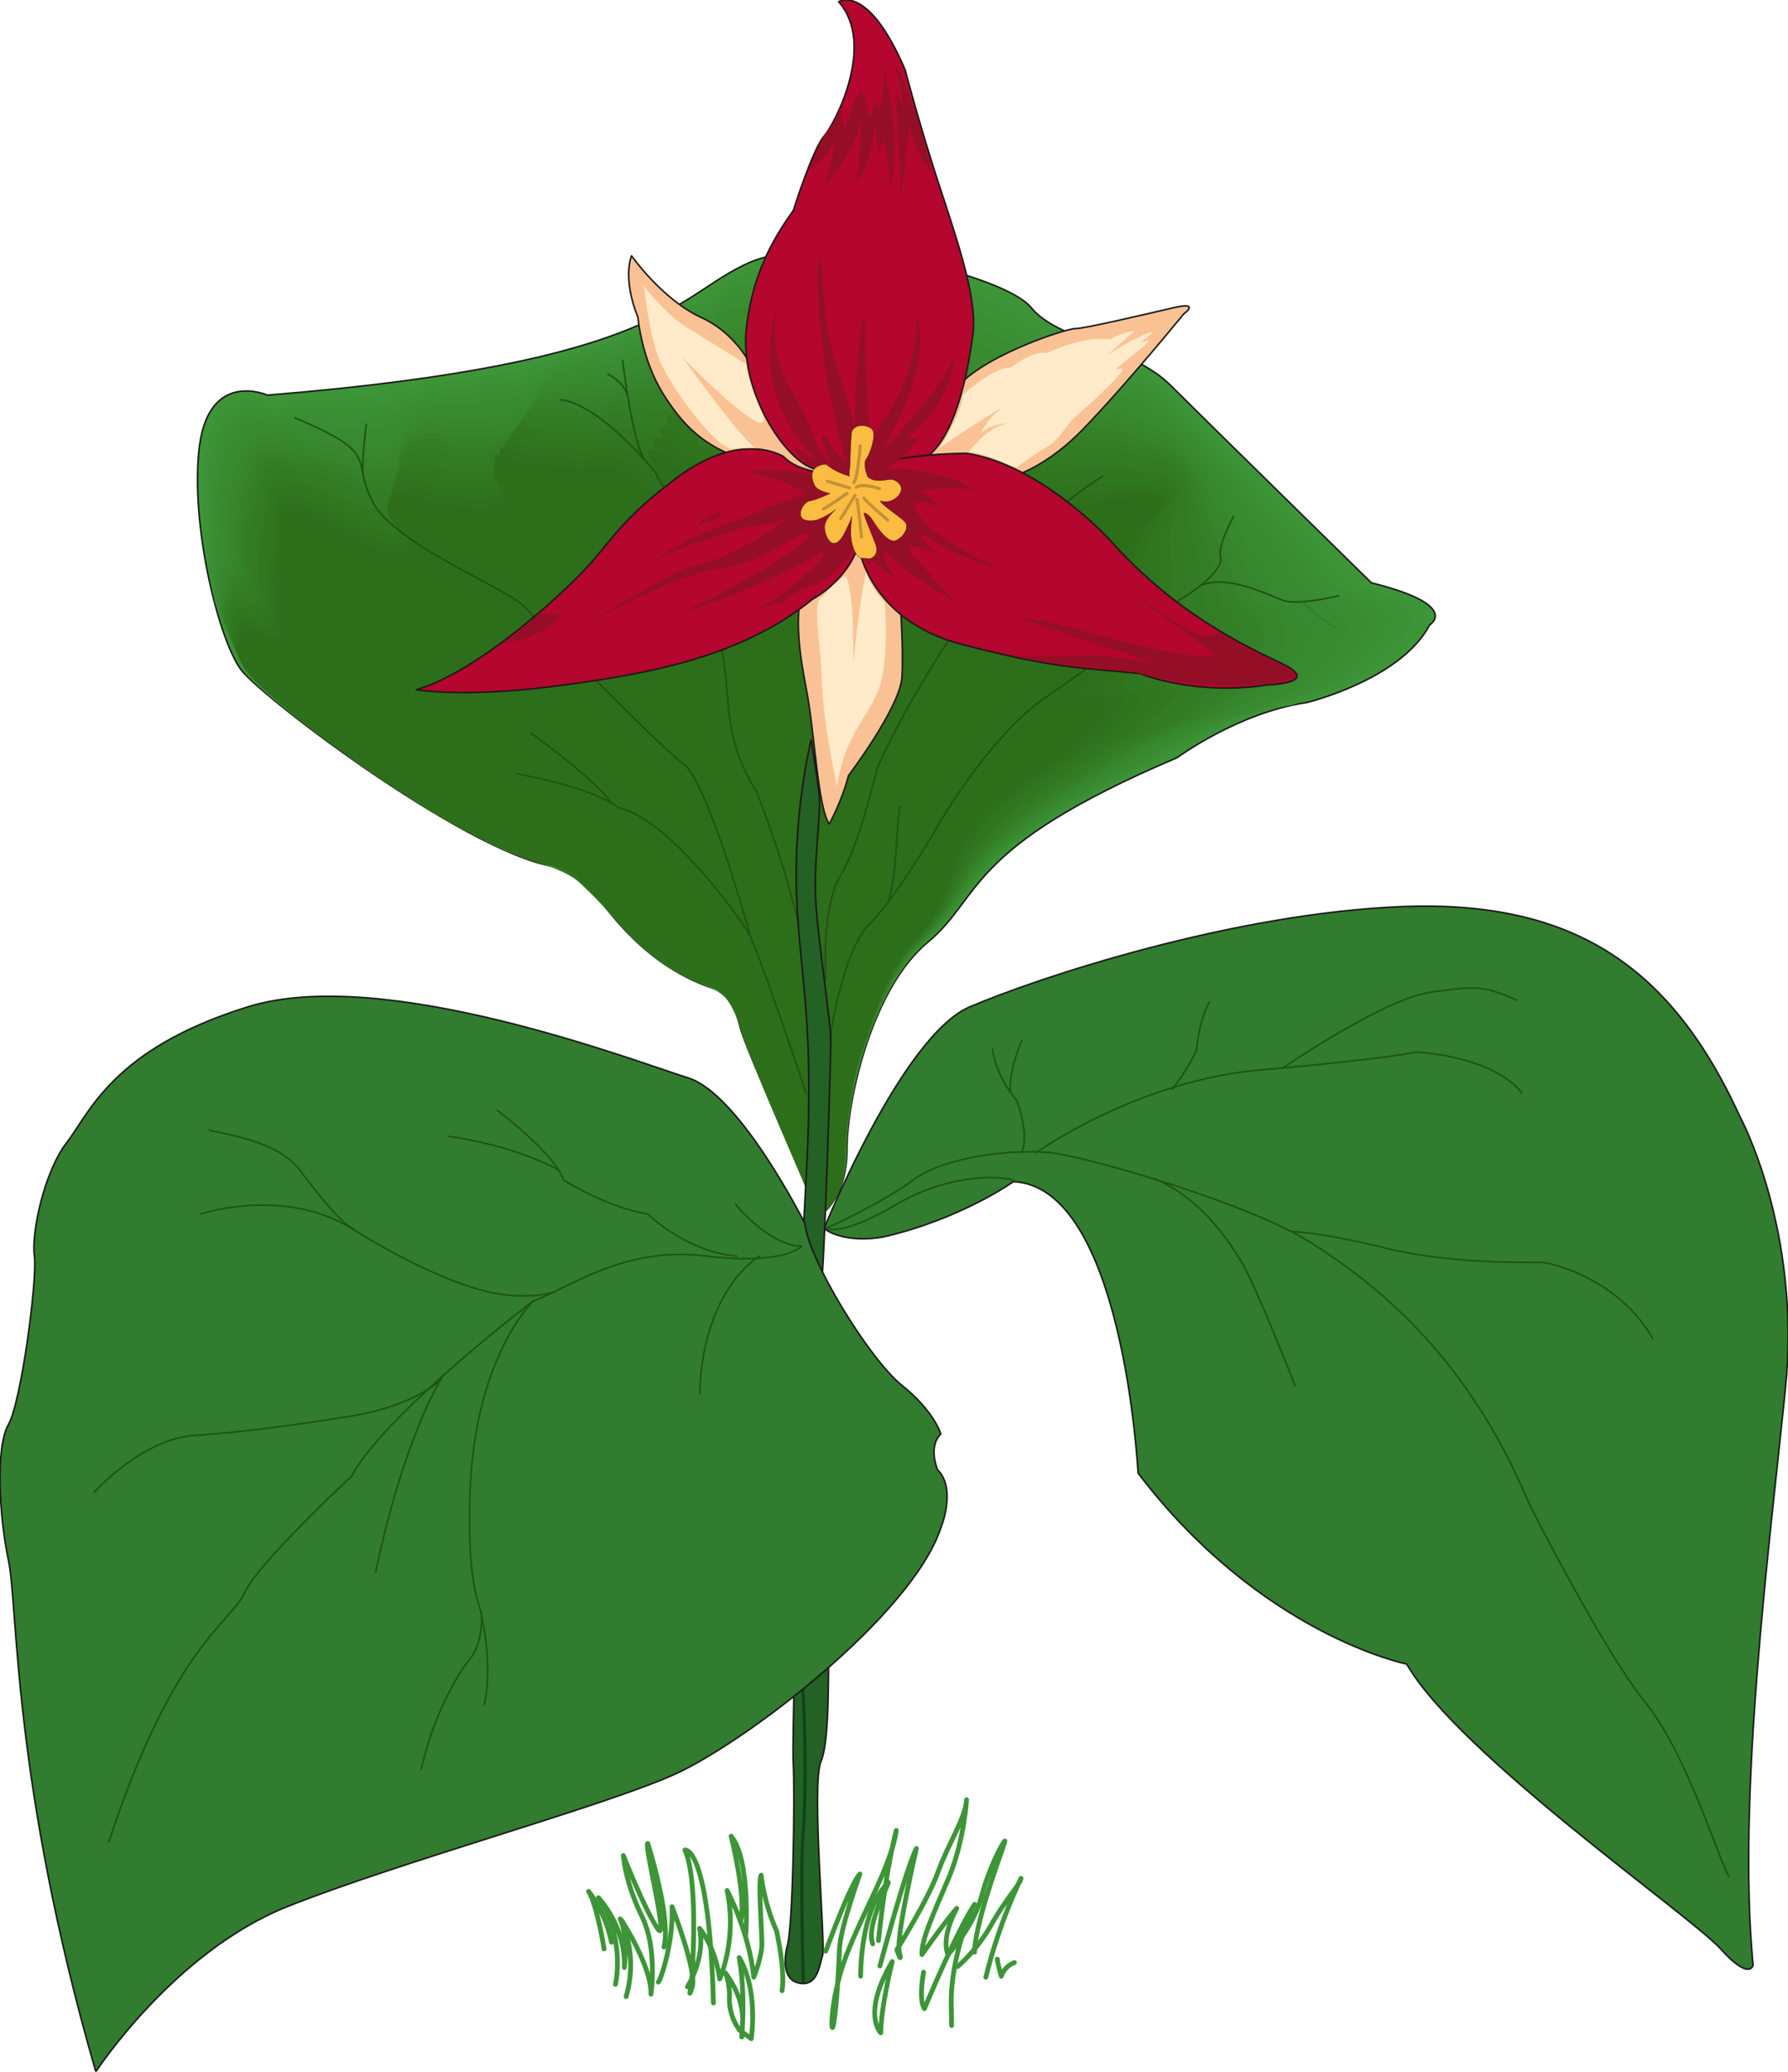 <svg xmlns="http://www.w3.org/2000/svg" version="1.2" width="171.5mm" height="198.7mm" viewBox="0 0 17150 19870" preserveAspectRatio="xMidYMid" fill-rule="evenodd" stroke-width="28.222" stroke-linejoin="round" xml:space="preserve"><defs class="ClipPathGroup"><clipPath id="a" clipPathUnits="userSpaceOnUse"><path d="M0 0h17150v19870H0z"/></clipPath></defs><g class="SlideGroup"><g class="Slide" clip-path="url(#a)"><g class="Page"><g class="com.sun.star.drawing.ClosedBezierShape"><path class="BoundingBox" fill="none" d="M1887 2403h11889v9285H1887z"/><path fill="#3D9538" d="M7097 9843c-61-249-185-340-185-340-744-218-1087-808-1242-963s-279-218-279-218c-809-61-2856-1614-3075-1893-216-280-494-1397-404-2142 94-746 653-497 653-497 3819-310 3913-963 4626-1273 714-309 2454 124 2700 434 249 310 964 374 1337 745 374 373 1926 1894 1926 1894 868 216 559 404 559 404-280 529-1181 745-1181 745-651 93-1243 529-1243 529-2048 869-1862 1333-2391 1770-525 435-774 1489-774 1986 0 496-280 651-280 651-124-371-683-1583-747-1832Z"/><path fill="none" stroke="#1B1918" stroke-width="15" stroke-linejoin="miter" stroke-linecap="round" d="M7097 9843c-61-249-185-340-185-340-744-218-1087-808-1242-963s-279-218-279-218c-809-61-2856-1614-3075-1893-216-280-494-1397-404-2142 94-746 653-497 653-497 3819-310 3913-963 4626-1273 714-309 2454 124 2700 434 249 310 964 374 1337 745 374 373 1926 1894 1926 1894 868 216 559 404 559 404-280 529-1181 745-1181 745-651 93-1243 529-1243 529-2048 869-1862 1333-2391 1770-525 435-774 1489-774 1986 0 496-280 651-280 651-124-371-683-1583-747-1832Z"/></g><g class="com.sun.star.drawing.ClosedBezierShape"><path class="BoundingBox" fill="none" d="M7894 8683h9266v10214H7894z"/><path fill="#317C2F" d="M7904 11784s746-1847 1396-2126c653-279 2515-899 4162-963 1646-60 2576 590 3228 2017 0 0 590 1087 435 2609s-465 3912-310 5528c0 0-31 155-310-155-279-313-2515-1865-3012-2733 0 0-1398-280-2577-1832 0 0-140-2749-1196-2795 0 0-496 356-1242 529 0 0-356 76-574-79Z"/><path fill="none" stroke="#1B1918" stroke-width="15" stroke-linejoin="miter" stroke-linecap="round" d="M7904 11784s746-1847 1396-2126c653-279 2515-899 4162-963 1646-60 2576 590 3228 2017 0 0 590 1087 435 2609s-465 3912-310 5528c0 0-31 155-310-155-279-313-2515-1865-3012-2733 0 0-1398-280-2577-1832 0 0-140-2749-1196-2795 0 0-496 356-1242 529 0 0-356 76-574-79Z"/></g><g fill="none" class="com.sun.star.drawing.OpenBezierShape"><path class="BoundingBox" d="M7902 11039h8689v6965H7902z"/><path stroke="#1E5213" stroke-width="15" stroke-linejoin="miter" stroke-linecap="round" d="M9720 11318c-185-48-650-48-1148 249-498 294-652 216-652 216s528-234 838-465c312-234 978-294 1305-264 325 30 1908 480 2516 868 604 389 1488 1058 2095 2516 0 0 699 1382 1100 1881 404 495 699 1488 808 1676"/></g><g fill="none" class="com.sun.star.drawing.OpenBezierShape"><path class="BoundingBox" d="M11064 11295h1367v2004h-1367z"/><path stroke="#1E5213" stroke-width="15" stroke-linejoin="miter" stroke-linecap="round" d="M12422 13290s-372-948-511-1182c-140-231-404-620-839-805"/></g><g fill="none" class="com.sun.star.drawing.OpenBezierShape"><path class="BoundingBox" d="M12397 11806h3465v1044h-3465z"/><path stroke="#1E5213" stroke-width="15" stroke-linejoin="miter" stroke-linecap="round" d="M12405 11814s248 0 872 154c619 158 1397 140 1503 140 110 0 763 173 1073 733"/></g><g fill="none" class="com.sun.star.drawing.OpenBezierShape"><path class="BoundingBox" d="M9512 10053h322v1011h-322z"/><path stroke="#1E5213" stroke-width="15" stroke-linejoin="miter" stroke-linecap="round" d="M9520 10061s15 231 232 495c0 0 124 313 48 499"/></g><g fill="none" class="com.sun.star.drawing.OpenBezierShape"><path class="BoundingBox" d="M9681 9974h128v501h-128z"/><path stroke="#1E5213" stroke-width="15" stroke-linejoin="miter" stroke-linecap="round" d="M9800 9982s-124 280-110 484"/></g><g fill="none" class="com.sun.star.drawing.OpenBezierShape"><path class="BoundingBox" d="M9931 10083h4674v981H9931z"/><path stroke="#1E5213" stroke-width="15" stroke-linejoin="miter" stroke-linecap="round" d="M9939 11055s977-699 2172-794c0 0 1072-92 1477-170 0 0 714 30 1008 389"/></g><g fill="none" class="com.sun.star.drawing.OpenBezierShape"><path class="BoundingBox" d="M11234 9603h376v856h-376z"/><path stroke="#1E5213" stroke-width="15" stroke-linejoin="miter" stroke-linecap="round" d="M11601 9611s-94 139-125 465c0 0-95 201-234 374"/></g><g fill="none" class="com.sun.star.drawing.OpenBezierShape"><path class="BoundingBox" d="M12291 9468h2268v788h-2268z"/><path stroke="#1E5213" stroke-width="15" stroke-linejoin="miter" stroke-linecap="round" d="M12299 10247s977-670 1428-731c450-62 495-62 823 77"/></g><g class="com.sun.star.drawing.ClosedBezierShape"><path class="BoundingBox" fill="none" d="M1944 2548h11618v9127H1944z"/><path fill="#3C9236" d="M7131 2629c83-36 182-46 279-64 815-100 2179 252 2436 508 279 290 986 343 1355 691 226 181 683 666 1089 1101 379 389 706 734 701 749 811 221 518 412 516 414-71 132-175 242-282 331-66 58-155 114-236 160-295 162-584 236-592 243-457 72-884 315-1090 448-73 45-114 76-117 78-528 231-892 430-1161 607-750 483-752 818-1141 1143-254 214-442 583-561 923-137 391-203 800-206 1060 0 124-15 228-40 312-77 246-229 335-234 340-5-12-15-30-20-48-23-56-51-135-87-218-195-480-582-1336-637-1552-18-66-38-120-59-163-58-124-124-175-124-180-79-28-153-56-219-84-294-126-510-306-663-463-165-168-277-331-353-407-152-152-274-216-277-221-43-7-91-15-139-28-107-33-226-71-346-119-275-112-610-300-907-485-752-468-1514-1067-1664-1247-87-102-175-310-252-564-81-229-109-478-137-714-15-127-10-259-18-402-4-143 0-280 16-409 33-269 127-412 228-483 173-127 391-28 396-28 232-18 473-23 684-38 203-15 414-33 566-71 186-43 389-84 574-104 206-26 402-59 560-92 132-30 231-61 328-91 76-28 157-61 228-81 275-74 524-153 689-231 208-94 355-166 477-247 178-79 274-200 440-274Z"/></g><g class="com.sun.star.drawing.ClosedBezierShape"><path class="BoundingBox" fill="none" d="M1993 2685h11363v8984H1993z"/><path fill="#3B9035" d="M7071 2740c81-36 185-31 277-46 819-70 2157 264 2452 501 307 271 1008 315 1374 637 254 163 653 627 1016 1054 345 377 645 717 638 753 754 224 477 419 472 424-71 132-168 236-257 318-50 53-139 114-215 155-277 157-554 233-567 249-437 73-848 312-1056 447-69 43-110 73-115 76-518 234-861 429-1117 607-707 460-707 792-1093 1123-256 221-442 605-553 923-140 383-204 792-206 1056 0 125-18 226-41 310-71 241-218 333-228 340-8-10-18-22-26-40-23-54-48-135-86-221-186-452-573-1313-636-1544-18-64-38-117-58-160-54-122-117-176-120-181-79-35-152-63-213-91-302-123-521-306-661-453-160-158-274-320-355-404-145-148-264-214-275-224-43-7-88-20-134-33-107-38-231-73-343-122-272-106-625-299-902-475-729-449-1486-1039-1658-1232-89-106-186-307-265-553-99-237-101-483-124-696-9-115 10-231 0-382-7-140-3-277 13-407 30-259 119-404 213-482 160-137 371-38 381-38 224-18 475-8 683-16 201-7 427-20 549-73 155-59 358-109 549-122 205-13 416-46 561-79 145-30 231-63 315-102 68-33 145-73 213-94 264-60 541-129 696-205 221-94 374-145 488-219 195-56 251-208 414-279Z"/></g><g class="com.sun.star.drawing.ClosedBezierShape"><path class="BoundingBox" fill="none" d="M2028 2819h11121v8847H2028z"/><path fill="#3A8D32" d="M7010 2855c84-37 191-18 275-33 823-37 2136 277 2469 497 335 249 1029 282 1393 582 284 147 627 589 947 1011 312 362 584 700 574 750 693 229 434 427 427 437-74 130-163 229-231 305-36 46-125 112-196 150-259 155-521 234-544 251-414 82-810 310-1021 447-66 44-106 72-111 74-508 239-832 432-1076 607-660 442-660 770-1046 1108-257 223-442 623-546 920-138 379-201 787-204 1054-2 122-17 226-40 307-66 237-211 331-224 343-10-7-23-20-28-35-23-48-50-135-86-221-175-427-566-1296-635-1537-18-66-38-119-56-162-53-117-114-171-119-178-76-43-150-71-206-98-310-122-528-307-660-444-153-150-270-313-353-399-143-145-260-213-272-229-43-10-89-22-135-38-107-43-234-76-338-122-270-101-641-304-897-464-709-435-1458-1016-1651-1220-97-109-196-307-277-541-116-246-97-487-114-683-7-99 30-203 15-359-8-135-3-272 12-401 28-254 112-399 199-486 147-149 353-50 368-50 213-16 477 12 681 10 195 0 442-10 533-79 122-71 328-135 521-135 208-5 429-35 567-66 155-33 226-68 300-111 58-38 134-89 198-107 256-53 561-112 706-180 231-94 386-125 493-193 216-33 234-214 388-282Z"/></g><g class="com.sun.star.drawing.ClosedBezierShape"><path class="BoundingBox" fill="none" d="M2062 2948h10883v8715H2062z"/><path fill="#398B2F" d="M6950 2966c86-37 195-3 274-16 828-6 2113 290 2484 491 366 228 1053 251 1411 525 317 135 599 554 876 971 279 346 526 681 511 748 637 233 393 434 383 449-74 127-155 224-206 290-20 43-109 111-175 147-241 150-490 231-518 257-394 83-775 307-988 447-64 38-102 68-109 71-498 241-801 431-1033 607-614 419-617 746-1000 1087-259 231-440 646-536 920-137 371-201 783-206 1049 0 125-15 226-36 308-63 228-205 327-221 345-12-5-25-15-33-30-22-44-48-138-86-224-165-401-556-1272-632-1529-18-63-36-117-56-160-51-114-107-168-115-180-76-46-149-80-200-103-318-119-539-310-658-434-147-142-267-303-356-394-137-142-251-213-269-234-43-12-86-28-130-43-109-51-241-81-335-122-267-96-656-310-895-457-683-416-1425-988-1641-1206-104-112-205-303-289-529-136-256-92-493-104-665-2-87 50-178 33-339-11-132-5-269 7-399 31-246 109-394 186-485 134-163 335-61 355-61 201-15 478 28 676 33 195 8 457 3 518-81 91-87 300-160 495-153 211 5 445-25 570-50 168-36 224-77 287-122 51-46 125-104 181-122 249-41 584-89 716-155 244-92 404-104 500-168 237-7 214-216 364-284Z"/></g><g class="com.sun.star.drawing.ClosedBezierShape"><path class="BoundingBox" fill="none" d="M2087 3063h10653v8595H2087z"/><path fill="#38892F" d="M6892 3078c84-37 198 13 269 0 833 25 2093 302 2499 485 397 208 1076 224 1431 473 348 119 572 515 808 927 246 330 465 660 447 746 577 237 351 442 338 458-74 127-150 218-183 279-3 38-91 109-152 142-224 148-458 229-496 262-371 86-736 302-952 444-61 38-97 67-107 72-488 244-770 432-989 605-569 401-571 724-955 1069-259 237-439 668-528 920-137 366-196 775-203 1046-3 122-16 226-36 305-58 224-196 325-218 346-13 0-28-8-36-23-20-41-46-137-86-226-155-374-546-1250-630-1522-18-63-36-117-54-157-48-112-104-165-111-181-77-53-148-86-196-106-325-120-546-313-658-427-140-132-261-292-353-391-135-137-246-211-267-234-43-18-86-33-127-48-111-59-246-87-332-125-266-91-674-312-890-449-663-399-1397-961-1636-1192-109-115-216-300-300-516-154-267-86-498-94-650 0-74 71-153 48-318-10-129-7-264 8-396 28-239 102-386 173-485 117-175 315-74 338-74 193-13 480 46 675 59 191 15 470 15 503-84 56-102 267-186 468-168 210 15 460-15 575-38 175-38 221-81 274-135 38-48 109-116 162-134 239-28 602-69 724-127 257-94 419-84 508-142 257 15 193-224 341-290Z"/></g><g class="com.sun.star.drawing.ClosedBezierShape"><path class="BoundingBox" fill="none" d="M2106 3179h10428v8477H2106z"/><path fill="#37872C" d="M6831 3192c86-40 203 25 269 15 836 56 2070 315 2515 478 428 188 1098 193 1451 419 376 104 541 477 737 881 213 318 404 645 381 747 518 239 310 449 294 470-73 124-142 213-157 266 13 33-76 107-132 138-206 142-427 226-470 266-351 89-701 297-920 442-58 38-94 64-104 71-477 248-739 433-946 606-525 378-525 698-909 1051-259 242-439 689-518 915-137 361-196 772-203 1046-5 122-18 224-36 303-53 218-188 322-213 348-15 0-31-3-38-16-23-38-46-139-89-228-145-348-539-1232-625-1514-20-64-38-117-56-158-46-109-96-162-107-182-73-59-147-92-190-110-330-119-556-315-658-419-132-124-254-282-353-386-130-134-239-211-264-239-41-17-84-38-125-53-111-66-249-91-327-124-262-87-690-318-888-442-637-385-1366-934-1625-1180-115-114-226-297-313-503-174-274-81-503-84-635 5-58 92-124 66-292-15-129-10-264 6-396 25-229 94-381 157-485 104-186 295-84 325-84 180-13 480 61 673 81 188 23 483 26 485-89 26-117 239-211 442-183 214 26 474-2 580-25 186-38 216-84 260-142 30-56 99-135 147-148 228-17 622-48 734-101 267-94 432-64 513-117 274 38 173-229 315-292Z"/></g><g class="com.sun.star.drawing.ClosedBezierShape"><path class="BoundingBox" fill="none" d="M2124 3293h10204v8361H2124z"/><path fill="#36842C" d="M6768 3304c87-40 209 41 267 30 842 87 2051 328 2533 475 455 166 1121 163 1469 361 409 89 515 445 665 841 180 300 346 628 318 745 462 244 269 460 251 483-74 122-135 205-132 254 28 28-61 106-109 132-191 139-396 223-447 272-330 94-666 294-887 441-53 36-89 61-101 69-468 249-709 432-902 602-480 358-480 678-861 1034-262 246-440 709-513 915-135 356-193 767-203 1042-3 122-16 226-31 302-51 213-180 320-211 348-20 5-35 2-43-8-20-33-43-139-86-231-137-322-532-1209-626-1506-20-64-38-114-53-155-44-107-94-163-107-183-71-67-145-100-186-118-335-117-563-315-652-409-127-114-252-274-353-383-125-130-234-209-262-242-43-20-84-40-122-58-112-71-254-94-325-124-259-82-704-320-881-432-618-369-1339-907-1618-1166-122-119-237-295-325-490-193-285-77-511-74-620 10-46 112-99 81-273-15-127-10-259 5-391 23-224 87-376 142-488 92-198 277-96 310-96 173-10 485 79 673 109 183 28 496 36 470-94-7-132 209-236 414-198 216 33 488 8 582-13 198-43 213-91 246-155 23-58 89-147 132-160 221-5 643-28 742-76 280-94 450-43 523-91 292 63 150-234 287-295Z"/></g><g class="com.sun.star.drawing.ClosedBezierShape"><path class="BoundingBox" fill="none" d="M2141 3406h9983v8247H2141z"/><path fill="#358129" d="M6711 3416c87-40 211 55 264 45 844 120 2027 343 2548 470 484 145 1142 132 1487 307 439 74 488 407 597 798 147 285 284 607 254 744 401 247 226 465 206 493-74 119-130 201-107 241 46 23-46 104-89 127-173 137-366 224-424 277-307 97-628 290-851 440-51 33-86 58-97 68-459 253-683 433-861 603-435 338-438 653-816 1016-264 252-439 729-503 912-137 351-193 759-203 1039-5 122-15 223-31 300-45 208-172 317-208 350-20 8-35 8-43-2-23-31-46-140-89-232-127-297-521-1188-622-1498-21-64-38-117-54-155-40-104-86-160-101-183-71-71-145-107-181-122-342-117-571-317-652-401-120-107-247-264-353-379-120-127-224-205-259-244-41-25-82-48-117-66-115-76-259-96-323-124-256-79-720-325-880-424-592-352-1308-880-1610-1154-127-120-244-292-335-478-213-295-71-513-66-604 15-31 134-72 101-249-18-125-12-257 0-389 23-216 82-371 130-485 79-213 259-109 297-109 160-10 485 96 671 132 180 35 510 46 452-97-38-147 177-261 386-216 218 46 506 21 590 3 208-46 211-97 231-165 13-66 76-163 114-173 214 3 663-10 752-51 292-94 465-23 531-66 313 87 132-239 264-299Z"/></g><g class="com.sun.star.drawing.ClosedBezierShape"><path class="BoundingBox" fill="none" d="M2158 3520h9760v8136H2158z"/><path fill="#347F26" d="M6650 3531c89-42 216 69 261 61 849 150 2007 353 2567 463 513 127 1163 104 1506 254 467 58 457 368 523 752 115 271 226 592 191 745 345 251 185 472 162 503-73 122-122 195-81 228 61 21-30 104-69 125-157 132-332 221-398 279-287 102-590 290-818 442-48 31-81 56-94 66-450 254-653 432-816 602-392 315-394 627-773 996-264 256-439 753-495 913-135 343-190 754-201 1033-5 122-15 224-30 300-41 203-163 313-203 351-23 12-41 15-49 5-22-26-43-142-88-234-117-272-514-1168-620-1491-21-63-38-114-54-155-35-99-81-156-96-184-71-76-145-111-175-127-351-114-582-317-651-391-114-99-243-254-353-373-117-125-218-206-256-249-41-28-81-51-115-69-116-86-264-104-320-127-256-73-735-330-874-416-572-333-1278-851-1603-1138-132-122-257-290-348-465-230-305-66-521-56-589 20-18 155-46 117-230-18-122-13-251 0-386 23-206 76-363 114-485 64-226 242-122 285-122 150-8 485 114 665 157 178 44 526 59 440-99-72-162 147-289 358-231 221 54 519 31 593 15 218-48 208-104 218-175 5-71 66-178 99-188 203 15 683 13 760-25 304-94 482-3 538-38 333 111 112-244 239-303Z"/></g><g class="com.sun.star.drawing.ClosedBezierShape"><path class="BoundingBox" fill="none" d="M2174 3633h9540v8022H2174z"/><path fill="#337C26" d="M6589 3642c89-42 221 84 261 77 855 183 1985 368 2582 457 541 107 1186 74 1524 201 500 43 432 330 455 708 81 257 165 574 124 744 287 254 145 480 119 513-76 120-116 191-55 216 76 13-16 102-49 120-139 129-302 218-373 284-267 107-554 285-785 440-46 30-76 53-91 63-440 260-623 436-773 603-348 295-348 607-726 978-264 264-437 775-485 909-135 341-188 752-203 1034-5 122-13 224-26 297-38 196-157 310-200 353-26 16-44 18-51 11-23-23-43-143-89-237-107-244-506-1145-620-1480-20-64-38-117-51-155-35-94-78-153-94-183-72-84-143-120-171-132-358-115-589-323-650-384-107-89-236-244-351-371-114-117-213-203-256-251-41-28-79-56-112-74-117-91-267-107-315-127-254-68-752-333-869-409-551-316-1249-826-1595-1124-139-127-266-287-360-454-251-313-61-526-46-572 23-5 175-20 135-208-21-117-16-249-3-381 20-201 69-361 99-488 51-236 221-132 269-132 140-7 488 130 666 181 175 50 538 71 421-105-101-175 120-312 333-246 221 66 534 43 597 28 229-48 203-107 206-185-8-77 53-191 81-201 193 28 704 33 770 3 315-94 495 17 543-16 351 137 92-249 214-305Z"/></g><g class="com.sun.star.drawing.ClosedBezierShape"><path class="BoundingBox" fill="none" d="M2192 3746h9319v7910H2192z"/><path fill="#327A23" d="M6530 3754c89-43 226 99 257 94 859 213 1964 378 2597 452 571 84 1209 40 1544 142 531 30 404 295 383 668 51 241 105 556 64 742 229 259 102 487 74 525-77 117-110 183-31 204 92 7 0 99-28 114-122 124-269 216-350 290-244 109-516 281-750 439-40 28-73 48-89 61-429 263-591 435-729 603-302 274-302 582-680 960-264 267-437 793-478 907-134 333-185 744-200 1031-6 119-16 221-26 295-33 190-150 307-198 355-25 16-46 23-53 16-23-18-41-143-89-237-97-218-495-1127-615-1475-23-64-41-115-53-153-33-91-71-150-89-185-71-89-143-127-166-135-366-114-600-325-650-376-100-81-232-236-351-366-107-114-206-203-251-256-41-31-79-59-110-79-119-99-271-112-312-127-252-63-767-338-866-399-526-300-1219-801-1588-1113-144-127-274-285-371-440-268-325-55-530-35-558 28 10 195 7 150-186-21-114-15-244-3-378 18-193 61-353 84-488 38-249 203-145 257-145 129-5 490 148 663 206 170 56 551 81 406-107-135-190 86-337 305-261 223 73 548 51 599 40 241-50 203-111 193-195-15-81 41-206 66-214 183 39 722 54 777 26 328-92 514 38 554 13 368 160 69-254 188-310Z"/></g><g class="com.sun.star.drawing.ClosedBezierShape"><path class="BoundingBox" fill="none" d="M2208 3859h9100v7800H2208z"/><path fill="#317720" d="M6469 3868c89-45 232 112 257 107 862 246 1941 393 2612 447 602 63 1232 12 1565 88 558 16 373 257 312 623 15 228 43 538-2 741 170 265 61 498 30 539-76 114-104 178-8 190 110 3 18 99-5 110-104 122-238 213-325 294-223 112-480 277-716 437-38 26-69 48-86 61-420 265-562 435-686 601-257 254-257 558-635 942-267 274-435 815-468 907-134 327-185 739-200 1026-8 122-15 223-26 294-28 186-139 305-193 356-28 20-48 31-56 25-22-15-43-144-91-241-86-193-488-1105-612-1468-23-61-41-114-51-150-30-89-69-150-89-185-68-94-140-135-157-142-375-112-608-326-649-366-94-71-229-226-351-361-104-112-200-203-251-259-38-36-76-66-104-86-120-104-277-115-310-127-249-59-782-343-861-392-506-285-1191-773-1580-1098-152-132-287-282-384-429-288-333-50-536-25-541 31 23 213 33 168-165-23-112-18-241-8-376 18-186 56-348 71-488 26-261 186-155 244-155 119-5 490 165 660 229 168 63 564 94 389-109-165-206 59-366 279-280 227 84 562 64 605 56 251-53 198-119 178-208-26-86 30-219 51-226 175 48 741 73 784 53 341-94 529 59 562 38 388 183 51-259 162-312Z"/></g><g class="com.sun.star.drawing.ClosedBezierShape"><path class="BoundingBox" fill="none" d="M2224 3972h9034v7691H2224z"/><path fill="#307620" d="M6408 3981c91-45 236 127 254 125 867 277 1921 406 2630 439 629 43 1254-18 1582 36 592-3 348 218 241 579-15 213-15 520-66 742 112 265 21 503-13 547-76 114-96 172 18 177 125 0 33 99 16 107-87 117-206 213-300 300-203 114-445 274-683 434-36 25-64 46-84 61-409 267-531 434-643 599-211 232-213 536-587 923-269 279-437 839-462 907-132 320-183 734-201 1024-5 119-12 221-20 292-25 180-135 302-190 358-31 23-54 33-61 31-23-13-41-145-92-244-76-165-477-1082-609-1458-21-64-39-114-51-150-28-87-61-148-84-186-69-102-140-143-152-148-382-112-619-327-649-358-86-63-224-216-351-358-99-107-193-201-246-262-41-38-76-68-104-91-120-112-280-119-305-130-246-53-798-343-858-381-481-266-1161-744-1570-1084-158-132-297-277-396-414-307-343-46-545-16-530 36 40 234 62 183-142-23-109-18-236-7-371 15-177 50-343 55-490 11-274 166-168 229-168 109-2 493 183 660 254 163 72 580 105 374-114-201-218 28-388 251-294 226 96 577 76 607 68 265-53 196-122 165-216-33-91 21-236 33-239 168 59 765 94 798 77 351-92 541 78 566 63 409 208 31-264 138-315Z"/></g><g class="com.sun.star.drawing.ClosedBezierShape"><path class="BoundingBox" fill="none" d="M2239 4085h8987v7580H2239z"/><path fill="#2F731D" d="M6351 4092c91-45 238 142 251 139 869 310 1897 419 2645 435 661 23 1275-46 1600-18 623-18 320 183 173 536-48 198-76 503-129 739 53 270-23 512-59 560-76 112-91 167 43 165 140-5 49 96 36 102-69 114-175 210-277 302-180 122-406 272-648 437-33 23-61 43-81 58-401 269-500 434-599 597-168 213-168 513-542 907-270 284-437 859-453 905-134 315-182 726-200 1021-8 119-13 221-21 290-20 175-124 299-187 358-31 28-54 40-61 38-23-8-41-145-92-244-68-140-470-1064-609-1453-21-61-39-112-49-147-25-85-58-146-81-189-69-107-140-147-147-150-389-112-628-330-648-353-79-51-216-203-348-351-97-104-185-198-246-266-39-38-74-71-99-94-122-120-287-125-303-132-244-49-814-348-854-374-460-249-1130-716-1565-1069-162-135-305-277-406-404-327-353-41-547-5-511 38 50 254 87 200-122-25-107-20-234-10-369 15-170 43-335 43-490-5-284 145-178 214-178 99-2 493 198 655 277 163 79 594 117 358-117-231-233-2-414 226-310 229 105 593 87 613 82 272-56 193-127 150-226s8-252 18-254c158 71 782 114 805 104 363-94 559 99 574 89 430 231 10-270 115-320Z"/></g><g class="com.sun.star.drawing.ClosedBezierShape"><path class="BoundingBox" fill="none" d="M2257 4197h8939v7470H2257z"/><path fill="#2E701D" d="M6290 4204c91-45 244 158 249 158 874 340 1877 431 2663 429 688 2 1298-79 1620-76 651-31 290 147 99 495-81 183-134 483-193 737-5 275-63 521-101 572-76 109-84 160 68 153 155-11 61 94 56 96-51 112-142 208-251 307-160 125-371 270-612 435-33 23-59 40-82 58-391 272-470 435-556 597-122 191-122 488-496 887-272 289-435 879-442 902-135 313-183 724-201 1019-7 119-15 221-20 289-15 168-117 298-183 361-33 28-58 46-66 43-23-2-38-147-92-246-58-114-462-1042-607-1443-20-63-38-114-48-150-23-80-51-140-76-186-69-114-137-155-142-158-397-109-635-330-645-343-74-43-214-195-351-345-91-102-178-198-241-272-38-40-74-76-97-99-124-124-292-127-299-132-242-43-832-353-850-366-437-231-1102-688-1557-1056-170-137-317-272-419-389-344-363-36-555 5-499 43 66 274 116 216-99-25-104-23-228-10-366 13-162 35-330 28-490-18-297 127-190 200-190 87 0 496 216 653 302 158 86 607 129 343-119-264-249-33-442 198-328 229 114 606 99 616 96 284-61 190-134 140-238-54-102-5-265 0-265 147 82 802 135 812 130 376-94 574 119 585 112 444 256-13-275 86-323Z"/></g><g class="com.sun.star.drawing.ClosedBezierShape"><path class="BoundingBox" fill="none" d="M2272 4311h8897v7358H2272z"/><path fill="#2D6E1A" d="M8093 11256c-18 242-226 412-249 412s-41-148-94-247c-53-101-582-1320-653-1585-68-264-208-348-208-348-404-109-645-335-645-335-132-68-559-589-683-721-122-132-295-132-295-132-239-38-847-357-847-357-566-295-1590-1026-1979-1420-364-373-30-559 16-482 48 78 294 139 233-77-63-218 31-543 0-856-30-309 110-200 186-200 78 0 498 233 653 325 154 94 619 140 325-125-295-261-61-464 170-340 233 125 623 109 623 109 295-63 186-139 125-249-64-109-16-279-16-279 140 94 823 155 823 155 386-94 590 140 590 140 464 279-31-280 61-326 94-47 248 171 248 171 1646 698 3634 340 4317 294 683-45 264 110 30 450-233 343-325 1211-403 1321-77 109-77 155 94 139 170-15 76 92 76 92-76 233-356 437-805 747-453 309-514 481-592 651-76 173-76 467-451 871-272 295-434 899-434 899-186 427-201 1064-216 1303Z"/></g><g fill="none" class="com.sun.star.drawing.OpenBezierShape"><path class="BoundingBox" d="M4948 7414h2797v3091H4948z"/><path stroke="#1E5213" stroke-width="15" stroke-linejoin="miter" stroke-linecap="round" d="M7736 10496s-465-1397-559-1553c-94-155-760-1087-1243-1196 0 0-215-186-978-325"/></g><g fill="none" class="com.sun.star.drawing.OpenBezierShape"><path class="BoundingBox" d="M5087 7025h780v686h-780z"/><path stroke="#1E5213" stroke-width="15" stroke-linejoin="miter" stroke-linecap="round" d="M5095 7033s670 483 763 669"/></g><g fill="none" class="com.sun.star.drawing.OpenBezierShape"><path class="BoundingBox" d="M2822 4000h4379v4968H2822z"/><path stroke="#1E5213" stroke-width="15" stroke-linejoin="miter" stroke-linecap="round" d="M7192 8959s-404-1458-635-1631c-234-170-1352-1319-1522-1504-174-188-1243-592-1461-1011-216-419 94-450-744-805"/></g><g fill="none" class="com.sun.star.drawing.OpenBezierShape"><path class="BoundingBox" d="M3471 4061h52v498h-52z"/><path stroke="#1E5213" stroke-width="15" stroke-linejoin="miter" stroke-linecap="round" d="M3514 4069s-48 359-32 481"/></g><g fill="none" class="com.sun.star.drawing.OpenBezierShape"><path class="BoundingBox" d="M5367 3827h2299v5032H5367z"/><path stroke="#1E5213" stroke-width="15" stroke-linejoin="miter" stroke-linecap="round" d="M5375 3835s309-15 902 683c0 0 511 859 666 1832 63 389 0 747 313 1242 0 0 231 560 401 1258"/></g><g fill="none" class="com.sun.star.drawing.OpenBezierShape"><path class="BoundingBox" d="M7907 4559h2678v4844H7907z"/><path stroke="#1E5213" stroke-width="15" stroke-linejoin="miter" stroke-linecap="round" d="M7920 9394s-44-684 140-994c188-310 313-899 358-1038 46-140 964-2051 2158-2795"/></g><g fill="none" class="com.sun.star.drawing.OpenBezierShape"><path class="BoundingBox" d="M7960 4945h3881v4986H7960z"/><path stroke="#1E5213" stroke-width="15" stroke-linejoin="miter" stroke-linecap="round" d="M11832 4953s-155 279-125 388c33 109-200 295-355 389s-838 635-1306 947c-466 310-915 1010-1040 1225-124 219-449 747-668 963-216 219-340 838-370 1057"/></g><g fill="none" class="com.sun.star.drawing.OpenBezierShape"><path class="BoundingBox" d="M8519 7724h125v904h-125z"/><path stroke="#1E5213" stroke-width="15" stroke-linejoin="miter" stroke-linecap="round" d="M8635 7732c-31 48-31 684-108 887"/></g><g fill="none" class="com.sun.star.drawing.OpenBezierShape"><path class="BoundingBox" d="M11498 5575h1352v208h-1352z"/><path stroke="#1E5213" stroke-width="15" stroke-linejoin="miter" stroke-linecap="round" d="M12841 5715s-387 92-527 46c-139-46-544-264-808-141"/></g><g fill="none" class="com.sun.star.drawing.OpenBezierShape"><path class="BoundingBox" d="M12491 5768h328v252h-328z"/><path stroke="#317C2F" stroke-width="15" stroke-linejoin="miter" stroke-linecap="round" d="M12499 5776s201 205 311 235"/></g><g class="com.sun.star.drawing.ClosedBezierShape"><path class="BoundingBox" fill="none" d="M7524 7059h454v11975h-454z"/><path fill="#246125" d="M7548 18676s-78 297 108 343c188 45 203-170 234-264s-110-1646-15-1862c94-219 61-994 79-1104 15-109-110-3291-79-3431s94-2205 94-2376c0-170-110-884-140-1273-34-388 46-884 30-1069-10-122-79-543-79-543s-171 683-140 1488c34 808 173 1227 95 2655-79 1428-172 3681-126 3772 47 94-15 1662 0 1911s0 1583-61 1753Z"/><path fill="none" stroke="#1B1918" stroke-width="15" stroke-linejoin="miter" stroke-linecap="round" d="M7548 18676s-78 297 108 343c188 45 203-170 234-264s-110-1646-15-1862c94-219 61-994 79-1104 15-109-110-3291-79-3431s94-2205 94-2376c0-170-110-884-140-1273-34-388 46-884 30-1069-10-122-79-543-79-543s-171 683-140 1488c34 808 173 1227 95 2655-79 1428-172 3681-126 3772 47 94-15 1662 0 1911s0 1583-61 1753Z"/></g><g fill="none" class="com.sun.star.drawing.OpenBezierShape"><path class="BoundingBox" d="M7673 16098h66v2922h-66z"/><path stroke="#124218" stroke-width="30" stroke-linejoin="miter" stroke-linecap="round" d="M7705 19003s-32-1118 0-1461c32-340 16-1258-16-1428"/></g><g class="com.sun.star.drawing.ClosedBezierShape"><path class="BoundingBox" fill="none" d="M-8 9548h9102v10343H-8z"/><path fill="#317C2F" d="M7721 11736s-623-1242-1119-1397c-498-155-2918-1086-4221-683-1307 404-1523 1024-1741 1303-216 279-341 869-310 1087 30 220-125 1398-249 1617-124 216-91 868 0 1303 94 434 30 2110 838 4905 0 0 747-1148 1832-1582 1088-434 3043-963 3727-1274 684-312 2266-1521 2546-2359 0 0 155-374-31-559 0 0-94-218 31-343 0 0-61-216-371-465-313-249-902-1212-932-1553Z"/><path fill="none" stroke="#1B1918" stroke-width="15" stroke-linejoin="miter" stroke-linecap="round" d="M7721 11736s-623-1242-1119-1397c-498-155-2918-1086-4221-683-1307 404-1523 1024-1741 1303-216 279-341 869-310 1087 30 220-125 1398-249 1617-124 216-91 868 0 1303 94 434 30 2110 838 4905 0 0 747-1148 1832-1582 1088-434 3043-963 3727-1274 684-312 2266-1521 2546-2359 0 0 155-374-31-559 0 0-94-218 31-343 0 0-61-216-371-465-313-249-902-1212-932-1553Z"/></g><g fill="none" class="com.sun.star.drawing.OpenBezierShape"><path class="BoundingBox" d="M3596 13172h671v1913h-671z"/><path stroke="#1E5213" stroke-width="15" stroke-linejoin="miter" stroke-linecap="round" d="M4258 13180s-374 559-654 1896"/></g><g fill="none" class="com.sun.star.drawing.OpenBezierShape"><path class="BoundingBox" d="M4497 12474h624v3884h-624z"/><path stroke="#1E5213" stroke-width="15" stroke-linejoin="miter" stroke-linecap="round" d="M5112 12482s-636 604-606 2111c0 0-15 450 76 762 95 311 125 730 63 994"/></g><g fill="none" class="com.sun.star.drawing.OpenBezierShape"><path class="BoundingBox" d="M4033 15453h596v1524h-596z"/><path stroke="#1E5213" stroke-width="15" stroke-linejoin="miter" stroke-linecap="round" d="M4617 15461s30 279-110 452c-140 170-360 575-466 1055"/></g><g fill="none" class="com.sun.star.drawing.OpenBezierShape"><path class="BoundingBox" d="M6703 12039h592v1336h-592z"/><path stroke="#1E5213" stroke-width="15" stroke-linejoin="miter" stroke-linecap="round" d="M7286 12047s-545 309-575 1319"/></g><g fill="none" class="com.sun.star.drawing.OpenBezierShape"><path class="BoundingBox" d="M896 13251h3310v1072H896z"/><path stroke="#1E5213" stroke-width="15" stroke-linejoin="miter" stroke-linecap="round" d="M4197 13259s-249 231-839 325c-592 94-1057 155-1506 185-451 34-885 468-948 545"/></g><g fill="none" class="com.sun.star.drawing.OpenBezierShape"><path class="BoundingBox" d="M1920 11551h3419v888H1920z"/><path stroke="#1E5213" stroke-width="15" stroke-linejoin="miter" stroke-linecap="round" d="M1928 11643s792-263 1445 140c651 405 1118 575 1383 623 264 46 480 16 574-17"/></g><g fill="none" class="com.sun.star.drawing.OpenBezierShape"><path class="BoundingBox" d="M1999 10828h1400v965H1999z"/><path stroke="#1E5213" stroke-width="15" stroke-linejoin="miter" stroke-linecap="round" d="M2007 10836c45 33 638 78 869 388 235 311 420 529 514 560"/></g><g fill="none" class="com.sun.star.drawing.OpenBezierShape"><path class="BoundingBox" d="M4762 10642h2314v1415H4762z"/><path stroke="#1E5213" stroke-width="15" stroke-linejoin="miter" stroke-linecap="round" d="M4770 10650s558 420 635 669c0 0 419 264 808 325 0 0 358 359 854 404"/></g><g fill="none" class="com.sun.star.drawing.OpenBezierShape"><path class="BoundingBox" d="M4295 10891h1075v343H4295z"/><path stroke="#1E5213" stroke-width="15" stroke-linejoin="miter" stroke-linecap="round" d="M4303 10899s608 76 1058 326"/></g><g fill="none" class="com.sun.star.drawing.OpenBezierShape"><path class="BoundingBox" d="M1036 11541h6671v6134H1036z"/><path stroke="#1E5213" stroke-width="15" stroke-linejoin="miter" stroke-linecap="round" d="M7053 11549s325 403 637 403c0 0-155 188-932 94-778-94-1304 310-1647 435 0 0-1427 1087-1737 1676 0 0-903 839-1027 1119-122 279-681 498-1303 2390"/></g><g class="com.sun.star.drawing.ClosedBezierShape"><path class="BoundingBox" fill="none" d="M6022 2438h5394v5481H6022z"/><path fill="#FAC294" d="M6058 2454s-93 203 61 591c0 0 33 404 249 745 218 340 434 543 978 683 0 0 359 1009 328 1258-33 249-18 480 61 884s109 1133 219 1288c0 0 121-216 185-465 0 0 495-653 513-947 15-295-18-684-18-790 0-110 483-1104 978-1104 0 0 358-48 778-482 420-435 963-1103 963-1103s170-122-94-61-853 201-947 201c-92 0-946 279-1165 607-216 325-1613 310-1911-188 0 0-139-356-510-526-374-172-668-591-668-591Z"/><path fill="none" stroke="#1B1918" stroke-width="15" stroke-linejoin="miter" stroke-linecap="round" d="M6058 2454s-93 203 61 591c0 0 33 404 249 745 218 340 434 543 978 683 0 0 359 1009 328 1258-33 249-18 480 61 884s109 1133 219 1288c0 0 121-216 185-465 0 0 495-653 513-947 15-295-18-684-18-790 0-110 483-1104 978-1104 0 0 358-48 778-482 420-435 963-1103 963-1103s170-122-94-61-853 201-947 201c-92 0-946 279-1165 607-216 325-1613 310-1911-188 0 0-139-356-510-526-374-172-668-591-668-591Z"/></g><g class="com.sun.star.drawing.ClosedBezierShape"><path class="BoundingBox" fill="none" d="M7144-8h2204v4551H7144z"/><path fill="#B4062E" d="M8044 17s280-184 638 653c0 0 125 481 295 1009s404 1163 355 1522c-45 356-154 915-401 1149 0 0-218 124-358 109s-575 185-870-15c-294-204-606-793-543-1307 61-510 249-838 449-1118 0 0 186-589 295-713 109-125 499-885 140-1289Z"/><path fill="none" stroke="#1B1918" stroke-width="15" stroke-linejoin="miter" stroke-linecap="round" d="M8044 17s280-184 638 653c0 0 125 481 295 1009s404 1163 355 1522c-45 356-154 915-401 1149 0 0-218 124-358 109s-575 185-870-15c-294-204-606-793-543-1307 61-510 249-838 449-1118 0 0 186-589 295-713 109-125 499-885 140-1289Z"/></g><g class="com.sun.star.drawing.ClosedBezierShape"><path class="BoundingBox" fill="none" d="M3959 4297h8491v2355H3959z"/><path fill="#B4062E" d="M7515 4379s-401-263-1023 203c-620 465-620 635-1009 1009-388 374-1008 884-1490 1024 0 0 449 79 1305-30 854-110 1798-265 2497-839 0 0 328-170 438-514 0 0 91 715 993 949 899 233 1100 218 1707 279 0 0 528 219 1227 109 0 0 525-15 139-203-388-185-1041-495-1661-1195 0 0-653-713-1366-823 0 0-620 0-900 125-280 124-699 76-857-94Z"/><path fill="none" stroke="#1B1918" stroke-width="15" stroke-linejoin="miter" stroke-linecap="round" d="M7515 4379s-401-263-1023 203c-620 465-620 635-1009 1009-388 374-1008 884-1490 1024 0 0 449 79 1305-30 854-110 1798-265 2497-839 0 0 328-170 438-514 0 0 91 715 993 949 899 233 1100 218 1707 279 0 0 528 219 1227 109 0 0 525-15 139-203-388-185-1041-495-1661-1195 0 0-653-713-1366-823 0 0-620 0-900 125-280 124-699 76-857-94Z"/></g><g class="com.sun.star.drawing.ClosedBezierShape"><path class="BoundingBox" fill="none" d="M5601 2454h3967v3543H5601z"/><path fill="#940E26" d="M7448 2997s-86 382 163 786 193 536 358 653c0 0-132-280-71-264 63 15 71 170 210 238 0 0-172-665-187-830-16-163-140-969-46-1126 0 0 23 637 117 948 91 310 177 543 200 683 0 0 31-963 102-1073 0 0 8 987 61 1175 0 0 468-529 438-1167 0 0 200 405-344 1322 0 0 631-661 707-925 0 0 8 404-450 785 0 0 38 30 110-15 0 0-87 185-337 317 0 0 436-61 895 203 0 0-342-71-566 23 0 0 99-15 193 132 0 0-366-155-170 99 193 258 642 421 736 492 0 0-411-110-675-310 0 0-186-88 94 170 0 0-404-185-219 23 188 211 374 419 374 419s-498-272-662-488c0 0-30 76 103 270 0 0-164-84-227-186 0 0-31 86 25 147 0 0-139-200-157-279 0 0-247 366-450 404 0 0-124 30-272 155 0 0-256 48-325 101 0 0 358-155 551-373 0 0 140-99 201-231 0 0-752 434-1390 597 0 0 646-280 1159-661 0 0 201-194-64-53-264 140-464 279-830 310 0 0-397 86-1202 528 0 0 838-505 1032-566 0 0 185-33 411-140 226-109 450-265 521-321 0 0-188 71-373 79 0 0-746 201-949 359 0 0 211-211 824-412 0 0 566-242 653-257 0 0-64-94-559-218 0 0 389-23 521 7 0 0 320 89 406 71 64-15-465-96-455-320 0 0 87 94 188 140 0 0-312-348-396-688-86-343-15-692 23-733Z"/></g><g class="com.sun.star.drawing.ClosedBezierShape"><path class="BoundingBox" fill="none" d="M7757 638h826v1153h-826z"/><path fill="#940E26" d="M8059 1035s33 139 40 195c8 54 69-305 172-351 0 0 68 186 68 265 0 0 56-185 71-155 16 30 61 185 69-351 0 0 180 755 63 1152 0 0-30-351-63-445 0 0-38 48-53 124 0 0-23-147-31-264 0 0-33 344-180 552 0 0 56-473 40-644 0 0 16 272-359 677 0 0 79-147 125-491 0 0 7 124-264 336 0 0 116-336 203-405 0 0 84-139 99-195Z"/></g><g class="com.sun.star.drawing.ClosedBezierShape"><path class="BoundingBox" fill="none" d="M8580 638h353v1259h-353z"/><path fill="#940E26" d="M8580 638s94 279 78 380c0 0-33-93-56-116-22-23 49 879 38 994 0 0 80-644 88-738 0 0-8 227 204 484 0 0-86-413-158-578-69-162-116-371-194-426Z"/></g><g class="com.sun.star.drawing.ClosedBezierShape"><path class="BoundingBox" fill="none" d="M6701 4920h221v122h-221z"/><path fill="#940E26" d="M6749 4977c62 18 98-108 172-32-67 50-151 52-218 96-11-41 41-34 46-64Z"/></g><g class="com.sun.star.drawing.ClosedBezierShape"><path class="BoundingBox" fill="none" d="M9776 5745h2656v833H9776z"/><path fill="#940E26" d="M11984 6231c-36-23-262-142-292-175-158 195-713-328-768-311 28 20 732 527 727 529-264 118-1581-364-1853-344 120 60 1482 493 1388 465-585-169-1093-83-1410-106 375 98 802 111 1099 156 641 176 1309 160 1556 39-168-169-363-202-447-253Z"/></g><g class="com.sun.star.drawing.ClosedBezierShape"><path class="BoundingBox" fill="none" d="M4791 5877h593v326h-593z"/><path fill="#940E26" d="M5168 5878s123 15 202 15-220 219-397 251c0 0-103 15-172 53-70 38 258-179 367-319Z"/></g><g class="com.sun.star.drawing.ClosedBezierShape"><path class="BoundingBox" fill="none" d="M6175 2741h1150v1564H6175z"/><path fill="#FFEAC9" d="M7161 3495s-466-287-590-366c-125-76-305-264-396-388 0 0 53 497 162 739 109 239 474 752 669 824 0 0 132-8 249-8-86 0-705-862-710-872 11 18 959 974 748 499 0 0-140-310-132-428Z"/></g><g class="com.sun.star.drawing.ClosedBezierShape"><path class="BoundingBox" fill="none" d="M7837 5491h661v2057h-661z"/><path fill="#FFEAC9" d="M8307 5496c7-35 15 124 180 279 0 0 48 590-69 862s-326 445-389 910c0 0-137-610-148-1050-7-325-100-737 8-775 13-6 155-193 229-193 87 210 62 915 67 821 0 0 58-583 122-854Z"/></g><g class="com.sun.star.drawing.ClosedBezierShape"><path class="BoundingBox" fill="none" d="M9006 3176h2053v1309H9006z"/><path fill="#FFEAC9" d="M9233 3790s303-279 465-264c0 0 193-164 348-141 0 0 328-162 601-132 0 0 162-83 231-76 0 0-178 163-272 239 0 0 328-216 452-231l-124 106s124-53 68 0c-53 56-271 211-302 258 0 0 147-70 0 86-147 155-318 302-397 374-76 68-140 209-264 280-122 69-262 178-287 193-23 15-265-132-458-147 0 0 162-235 366-273 0 0-117-8-250 86 0 0 77-165 243-264 0 0-420 246-646 420 0 0 241-374 226-514Z"/></g><g fill="none" class="com.sun.star.drawing.OpenBezierShape"><path class="BoundingBox" d="M5964 3449h214v948h-214z"/><path stroke="#1E5213" stroke-width="15" stroke-linejoin="miter" stroke-linecap="round" d="M5972 3457s87 730 197 931"/></g><g fill="none" class="com.sun.star.drawing.OpenBezierShape"><path class="BoundingBox" d="M5824 3581h206v226h-206z"/><path stroke="#1E5213" stroke-width="15" stroke-linejoin="miter" stroke-linecap="round" d="M5832 3589s156 76 189 209"/></g><g class="com.sun.star.drawing.ClosedBezierShape"><path class="BoundingBox" fill="none" d="M7676 4080h1022v1282H7676z"/><path fill="#FCBC42" d="M8149 4567s-134-33-224-114c0 0-206-2-110 206 0 0 21 48 146 74 0 0-138 66-199 73-63 8-182 226 69 183 0 0 117-43 186-104 0 0-108 91-108 171 0 79 70 249 174 89 0 0 71-133 86-184 16-51-35 148 13 286 46 134 97 104 140 111 41 8 107-38 81-124-28-84-114-273-117-314 0 0 38-5 89 77s149 219 220 186c68-30 134-127 81-181-56-56-213-153-234-198 0 0 97 38 176-51 76-89-28-155-72-155-43 0-148 38-222-23 0 0-53-122-15-173s97-229 59-280c-39-50-176-65-201 28 0 0-13 198-13 308 0 0-12 81-5 109Z"/><path fill="none" stroke="#1B1918" stroke-width="3" stroke-linejoin="miter" stroke-linecap="round" d="M8149 4567s-134-33-224-114c0 0-206-2-110 206 0 0 21 48 146 74 0 0-138 66-199 73-63 8-182 226 69 183 0 0 117-43 186-104 0 0-108 91-108 171 0 79 70 249 174 89 0 0 71-133 86-184 16-51-35 148 13 286 46 134 97 104 140 111 41 8 107-38 81-124-28-84-114-273-117-314 0 0 38-5 89 77s149 219 220 186c68-30 134-127 81-181-56-56-213-153-234-198 0 0 97 38 176-51 76-89-28-155-72-155-43 0-148 38-222-23 0 0-53-122-15-173s97-229 59-280c-39-50-176-65-201 28 0 0-13 198-13 308 0 0-12 81-5 109Z"/></g><g fill="none" class="com.sun.star.drawing.LineShape"><path class="BoundingBox" d="M7919 4599h247v98h-247z"/><path stroke="#C19238" stroke-width="30" stroke-linejoin="miter" stroke-linecap="round" d="m7935 4615 214 65"/></g><g fill="none" class="com.sun.star.drawing.OpenBezierShape"><path class="BoundingBox" d="M7882 4716h259v181h-259z"/><path stroke="#C19238" stroke-width="30" stroke-linejoin="miter" stroke-linecap="round" d="M7897 4880c15 0 176-110 227-148"/></g><g fill="none" class="com.sun.star.drawing.OpenBezierShape"><path class="BoundingBox" d="M8049 4736h169v255h-169z"/><path stroke="#C19238" stroke-width="30" stroke-linejoin="miter" stroke-linecap="round" d="M8065 4974s126-205 136-222"/></g><g fill="none" class="com.sun.star.drawing.OpenBezierShape"><path class="BoundingBox" d="M8203 4774h77v392h-77z"/><path stroke="#C19238" stroke-width="30" stroke-linejoin="miter" stroke-linecap="round" d="M8263 5149s-32-332-44-359"/></g><g fill="none" class="com.sun.star.drawing.OpenBezierShape"><path class="BoundingBox" d="M8269 4759h263v247h-263z"/><path stroke="#C19238" stroke-width="30" stroke-linejoin="miter" stroke-linecap="round" d="M8515 4989s-210-179-230-214"/></g><g fill="none" class="com.sun.star.drawing.OpenBezierShape"><path class="BoundingBox" d="M8198 4641h255v62h-255z"/><path stroke="#C19238" stroke-width="30" stroke-linejoin="miter" stroke-linecap="round" d="M8436 4687s-174-57-222-13"/></g><g fill="none" class="com.sun.star.drawing.OpenBezierShape"><path class="BoundingBox" d="M8173 4261h95v387h-95z"/><path stroke="#C19238" stroke-width="30" stroke-linejoin="miter" stroke-linecap="round" d="M8251 4277s-23 308-62 354"/></g><g fill="none" class="com.sun.star.drawing.OpenBezierShape"><path class="BoundingBox" d="M5626 18126h264v592h-264z"/><path stroke="#3D9538" stroke-width="46" stroke-linejoin="miter" stroke-linecap="round" d="M5794 18693s-62-405-148-552c0 0 163 200 219 488"/></g><g fill="none" class="com.sun.star.drawing.OpenBezierShape"><path class="BoundingBox" d="M5720 18186h353v989h-353z"/><path stroke="#3D9538" stroke-width="46" stroke-linejoin="miter" stroke-linecap="round" d="M5903 19033s103-428-163-831c0 0 266 279 248 669 0 0 41-281-39-466 0 0 180 311 57 745"/></g><g fill="none" class="com.sun.star.drawing.OpenBezierShape"><path class="BoundingBox" d="M5939 17633h468v1499h-468z"/><path stroke="#3D9538" stroke-width="46" stroke-linejoin="miter" stroke-linecap="round" d="M5964 18421s288 442 280 706c0 0 64-435-84-740-148-303-174-519-181-590 0 0 189 483 322 692 132 211-126-793-88-808 0 0 227 706 156 994"/></g><g fill="none" class="com.sun.star.drawing.OpenBezierShape"><path class="BoundingBox" d="M6290 17721h578v1515h-578z"/><path stroke="#3D9538" stroke-width="46" stroke-linejoin="miter" stroke-linecap="round" d="M6314 19011c30-31 147-398 132-723 0 0 239 613 194 768-46 155-8-23-8-23s79-972-62-1289c0 0 232-48 273 1467"/></g><g fill="none" class="com.sun.star.drawing.OpenBezierShape"><path class="BoundingBox" d="M6570 17920h963v1199h-963z"/><path stroke="#3D9538" stroke-width="46" stroke-linejoin="miter" stroke-linecap="round" d="M6594 19056s177-280 116-560c0 0 148 164 193 484 0 0 172-381 71-847 0 0 210 386 256 831 0 0 78-195 78-320s-38-613-7-658c0 0 22 254 147 533 0 0 86 374 53 575"/></g><g fill="none" class="com.sun.star.drawing.OpenBezierShape"><path class="BoundingBox" d="M6936 18675h308v922h-308z"/><path stroke="#3D9538" stroke-width="46" stroke-linejoin="miter" stroke-linecap="round" d="M7115 19538s38-427-25-762c0 0 180 256 116 778l-109-79s-115-132-100-341c0 0 0-125-40-211 0 0 158 195 166 420"/></g><g fill="none" class="com.sun.star.drawing.OpenBezierShape"><path class="BoundingBox" d="M7896 17549h725v1923h-725z"/><path stroke="#3D9538" stroke-width="46" stroke-linejoin="miter" stroke-linecap="round" d="M7920 18715s242-662 328-740c0 0-189 520-196 717-8 193-23 510-54 706-30 193-45-211 118-638s435-869 481-1204c0 0-94 327-171 1057"/></g><g fill="none" class="com.sun.star.drawing.OpenBezierShape"><path class="BoundingBox" d="M8232 18031h313v948h-313z"/><path stroke="#3D9538" stroke-width="46" stroke-linejoin="miter" stroke-linecap="round" d="M8255 18954s-7-535 201-822c212-286-171 287-85 512"/></g><g fill="none" class="com.sun.star.drawing.OpenBezierShape"><path class="BoundingBox" d="M8416 17260h1248v1621H8416z"/><path stroke="#3D9538" stroke-width="46" stroke-linejoin="miter" stroke-linecap="round" d="M8440 18856s256-956 350-1126c0 0-196 839-165 986 33 148-23-15-23-15s302-483 396-748c95-264 265-519 273-691 0 0-23 396-170 747-148 348-265 598-258 738 0 0 217-311 334-443 0 0-156 273-84 443 0 0 239-257 318-545 76-287 193-505 226-544 30-38-280 730-290 1066"/></g><g fill="none" class="com.sun.star.drawing.ClosedBezierShape"><path class="BoundingBox" d="M8367 18665h253v888h-253z"/><path stroke="#3D9538" stroke-width="46" stroke-linejoin="miter" stroke-linecap="round" d="M8448 19498s-187-178 110-684c0 0-110 445-110 684Z"/></g><g fill="none" class="com.sun.star.drawing.OpenBezierShape"><path class="BoundingBox" d="M8815 18251h554v1201h-554z"/><path stroke="#3D9538" stroke-width="46" stroke-linejoin="miter" stroke-linecap="round" d="M8859 18916s-52 264 8 350c0 0 303-732 481-1001-23 30-231 495-224 961 8 467 0-23 0-23"/></g><g fill="none" class="com.sun.star.drawing.OpenBezierShape"><path class="BoundingBox" d="M9161 17880h675v1109h-675z"/><path stroke="#3D9538" stroke-width="46" stroke-linejoin="miter" stroke-linecap="round" d="M9185 18862s180-147 321-397c139-249 279-389 287-449 0 0-211 426-337 948"/></g><g fill="none" class="com.sun.star.drawing.OpenBezierShape"><path class="BoundingBox" d="M9543 18768h212v277h-212z"/><path stroke="#3D9538" stroke-width="46" stroke-linejoin="miter" stroke-linecap="round" d="M9566 18791c0 33 38 164 38 164s23-92 126-131"/></g><g fill="none" class="com.sun.star.drawing.OpenBezierShape"><path class="BoundingBox" d="M6966 17521h218v1057h-218z"/><path stroke="#3D9538" stroke-width="46" stroke-linejoin="miter" stroke-linecap="round" d="M7154 18553s47-718-141-941c0 0 149 597 92 809"/></g></g></g></g></svg>
